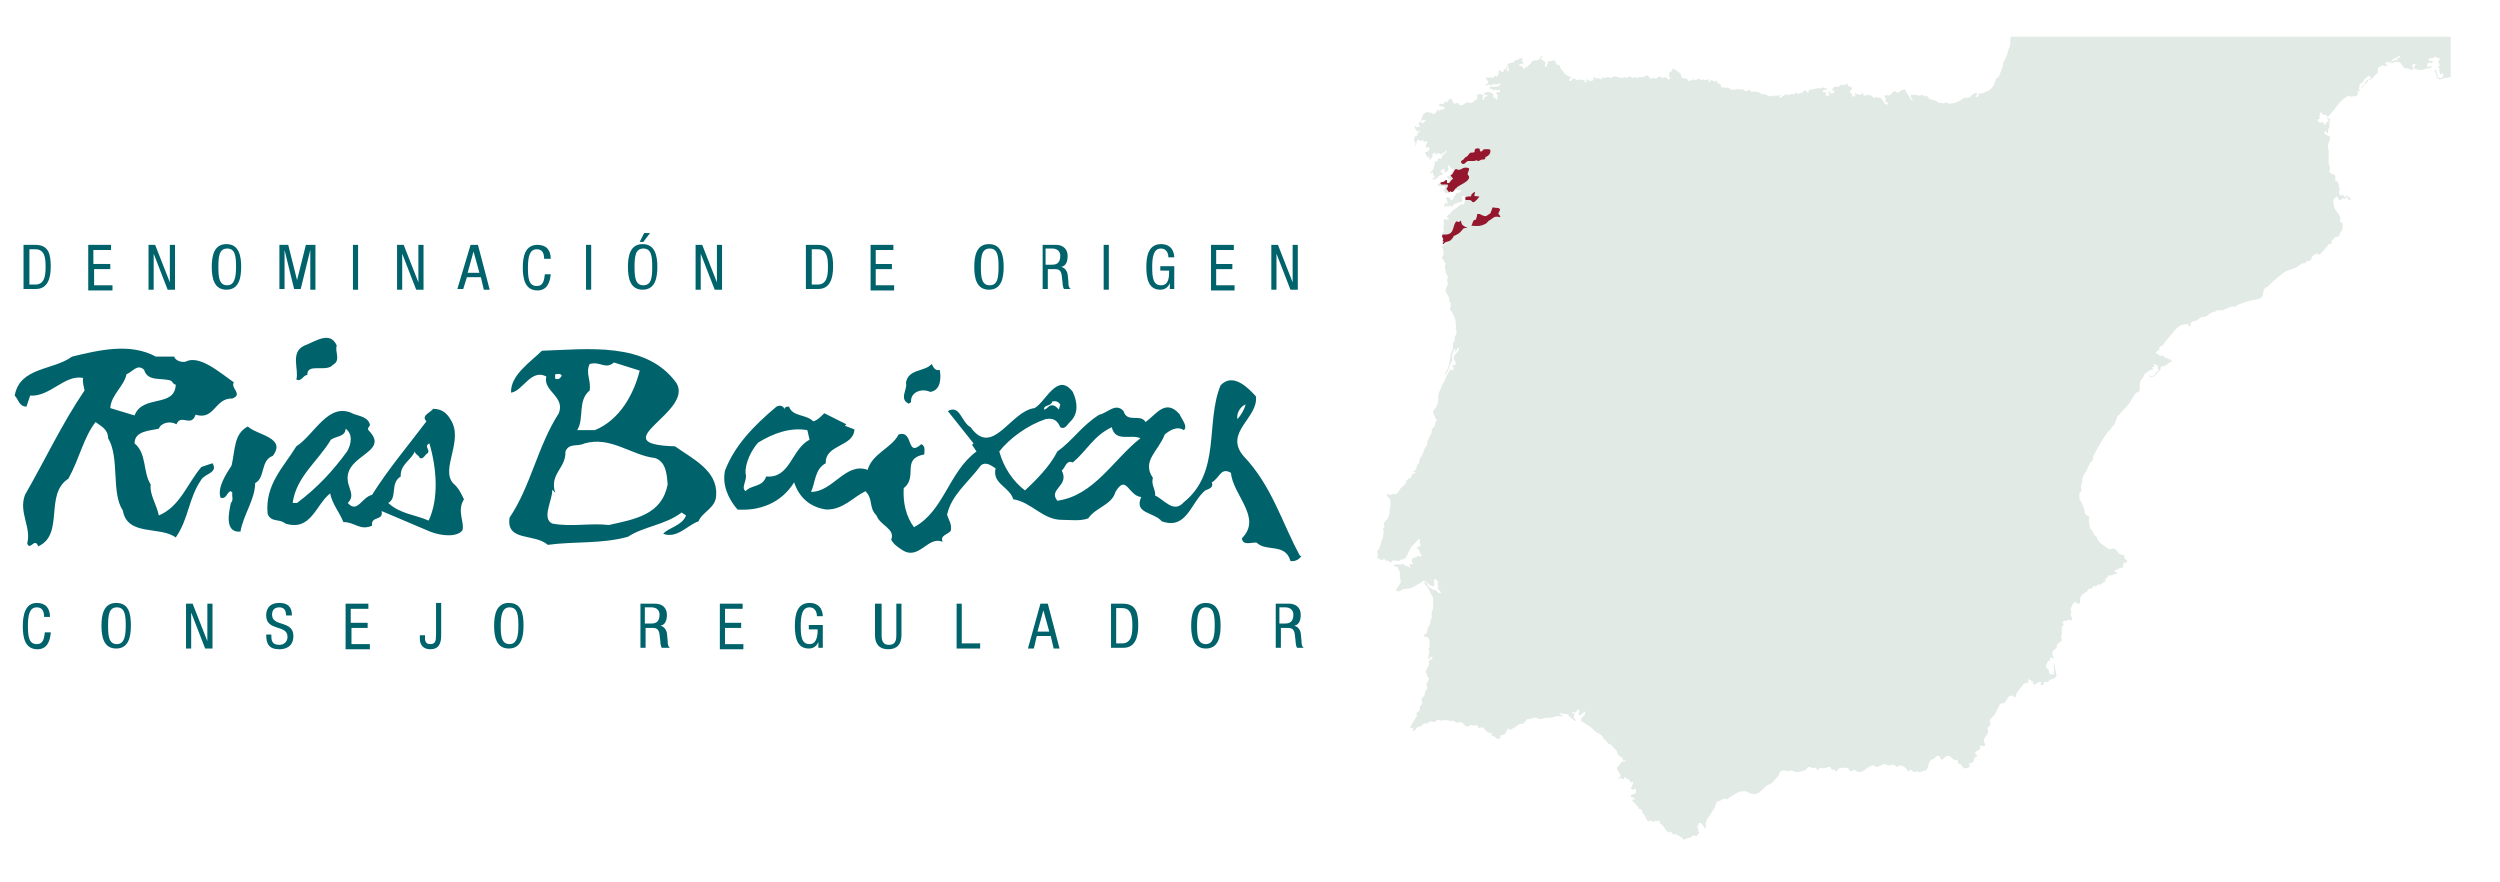 <?xml version="1.0" encoding="utf-8"?>
<!-- Generator: Adobe Illustrator 27.0.0, SVG Export Plug-In . SVG Version: 6.00 Build 0)  -->
<svg version="1.1" id="Capa_1" xmlns="http://www.w3.org/2000/svg" xmlns:xlink="http://www.w3.org/1999/xlink" x="0px" y="0px"
	 viewBox="0 0 340 120" style="enable-background:new 0 0 340 120;" xml:space="preserve">
<style type="text/css">
	.st0{fill:#00636C;}
	.st1{fill:#E2EAE6;}
	.st2{fill:#94172D;}
</style>
<g>
	<path class="st0" d="M45.8,47c-0.3,0.8,0.6,2-0.5,2.6c-0.9,1.1-3.6-0.3-3.5,1.4c-0.6,0-0.8,1-1.5,0.6c0.4-1.3-0.9-3.7,1.1-4.6
		C42.8,46.5,44.9,44.9,45.8,47 M127.8,50.3c0.2,1,0.2,2.8-1.3,3c-1-0.5-2.7-0.1-2.6,1.4l-0.3,0.2c-1.4-0.6-0.1-2.1-0.4-2.8
		c0.3-2,2.6-1.5,3.5-2.6C126.9,49.8,127.1,50.5,127.8,50.3 M18.3,56.5L15,55.5c0.1-1.8,1.9-3,2.2-4.6c0.8-0.3,1.5-1.5,2.4-0.6
		c0.5,1.7,2.5,1,3.7,1.5c0.2,0.2,0.3,0.5,0.6,0.5C23.8,55.5,19.4,53.6,18.3,56.5 M31.8,52c-2-1.4-4.7-3.8-6.6-2.8
		c-0.6,0.1-1.4-0.2-1.5-0.7h-2.5c-3.5-1.9-7.7-0.9-11.4,0c-2.6,1.9-7.1,1.4-7.8,5.3c0.5,0.5,0.6,1.5,1.6,1.5l0.5-1.5
		c2.7,0.2,4.7-2.9,7.2-2.4c-0.1,0.6,0.1,1.2,0.2,1.7c-3,4.4-5.4,9.5-8.1,14.2c-0.9,2.4,0.9,4.4,0.3,6.6C4.1,75,4.7,73,5.2,74.3
		c3.6-1.6,0.8-7.1,4.1-9.2c1.5-2.7,2.1-5.7,3.7-7.7c0.8,0.6,1.7,1,1.7,2.2c1.6,2.6,0.4,7.5,2,9.8c0.6,3.6,5.1,2.1,7.2,3.7
		c1.8-2.6,1.7-5.3,3.5-7.9c0.5-0.8,2.3-0.9,1.5-2.2l-1.5,0.5c-1.9,2.2-2.9,5.4-5.8,6.6c-0.3-1.5-1.3-2.9-1.1-4.2
		c-1.1-1.7-0.5-4.2-2.2-5.6c0-1.7,2-1.7,3.3-2c0.3-0.8,1.5-1.1,2.4-0.6c0.6-1.5,2,0.5,2.6-1.3c2.6,0.8,2.6-2.3,5-2.2
		C33.1,53.6,31.3,52.8,31.8,52 M82.8,71.4c-2.5-0.3-5.1,0.3-7.7-0.2c-1.5-0.7,0.1-3.3,0-4.6l0.4,0.4c-0.8-2.6,1.5-3.3,1.4-5.6
		c0.5-1.2,1.6-0.6,2.6-1.1c3.6-1,6.3,1.6,9.6,2c1.5,0.5,1.6,2.3,1.7,3.6C90,70,86.4,70.6,82.8,71.4 M75.5,51.5v-0.6
		c0.3,0,0.7-0.2,0.9,0.2C76.2,51.4,76,51.7,75.5,51.5 M80.2,53.1c0.2-1.4-0.6-2.4,0-3.6c1.5-0.4,2.1,0.8,3.3-0.2l3.5,1.1
		c-0.8,3.2-2.7,6.7-6.1,8.1h-2.4C79.5,56.9,78.5,54.5,80.2,53.1 M91.8,60.7c-10.1-0.3,2.6-4.6,0.2-8.6c-4.1-5.7-12.1-4.6-18.3-4.4
		c-1.5,1.5-4.3,3.3-4.2,5.7c1.6-0.2,2.7-3.3,4.8-2.2c-0.5,2,2.6,2.7,1.7,5c-2.9,4.5-3.8,9.9-6.7,14.2c-0.5,3.3,3.4,2.1,5.2,3.7
		c3.7-0.5,7.3-0.1,10.9-1.1c2.1-1.4,5.1-1.6,7.3-3.3l0.6,0.4c-0.5,1.4-2.5,1.7-3.1,2.5c1.9,0.7,3.3-1.2,4.8-1.7
		c0.5-1.3,2.4-1.8,2.4-3.6C97.6,64,94.2,62.4,91.8,60.7 M169.4,55c-0.2,0.8-0.6,1.4-1.1,2C168.1,56.4,168.6,55.3,169.4,55
		 M143.8,68.1c-1.3-1.6,1.7-2,0.6-4.1c0.5-0.4,0.6-1.5,1.5-1.1c2-1.7,2.8-3.6,5.3-4.8c0.5,2.1,2.6,0.9,3.9,1.5
		C151.4,62.5,148.8,67.4,143.8,68.1 M104.2,64.8c-0.5,1.5-2,1.1-2.8,2c-0.7-0.5,0.3-1.5,0-2.4c-0.1-1.4,0.8-3.2,1.7-4.2
		c2.1-1.3,4.4-2.1,6.7-1.7l0.3,1.3C107.6,61.1,107.5,65.1,104.2,64.8 M143.1,54.6c0.5-0.1,0.8,0,1.1,0.4l-0.2,0.7
		c-0.5-0.6-1-0.8-1.5-0.3c-0.1,0.1-0.3,0.3-0.5,0.3C141.9,55,143,55.3,143.1,54.6 M176.8,75.6c-2.5-4.6-3.8-9.5-7.7-13.6
		c-2.7-3.2,2.1-5.2,1.7-8.1c-1-1.1-3.1-3.3-4.8-1.5c-2.1,5.1,0.1,11.8-5,15.9c-1.4,1.6-2.7-0.4-3.9-0.9c0.1-0.8-0.6-1.5-0.3-2.4
		c-1.6-2.3,0.8-3.7,1.6-5.9c0.7-0.6,1.7-1.2,2.6-0.6c0.6-0.5-0.3-1.5-0.6-2.2c-1.9-2.1-3.1,0-4.6,1.1c-0.7-1.2-2.5,0.2-3-1.5
		c-1.1-1.2-2.2,0.3-3.3,0.5c-2.4,1.5-3.6,3.5-5.7,5c-1,2-2.9,3.9-4.4,5.3c-1.6-1.2-2.9-3.1-3.5-5.3c1.4-1.8,3.9-3.6,6.3-4.4
		c1.1-0.2,1.6,0.2,2,1.1c0.7,0.4,1-0.5,1.5-0.9c1-1.1,0.8-2.6,0.2-3.9c-2.1-2.8-3.7,1.4-5.2,2.2c-3.3,0.4-5.7,6.8-8.7,2.6
		c-1.3-0.7-1.4-3.1-3.1-2.2l3.5,4.4l-0.2,0.2l0.6,0.9c-3.8,2.8-4.4,8.1-8.5,10.3c-1.1-1.5-1.5-3.3-1.4-5.3c2-1.6-0.4-4,2.8-4.6
		c0-0.5,0.2-1.1-0.4-1.4c-2.1,1.9-1-2-3.1-1.3c-0.9,1.8-3.6,2.6-4.2,4.8c-3-1.1-4.7,3-7.7,3c0.6-1.3,0.5-3.1,2-3.9
		c-0.1-2.6,3.8-2.2,3.9-4.6l-1.3-0.5l0.2-0.2l-3-1.5c-0.5,0.5-1,1-1.5,1.1c-1-1-2.8-0.6-3.3-2c-0.3,0-0.5,0-0.6,0.3
		c-0.3-0.5-0.7-0.5-1.1-0.3c-3.1,2.6-5.7,5.3-7,8.7c-0.4,1.9,0.4,3.8,1.7,5.3c2.9,0.2,5.9-0.8,7.7-3.7c0.7,2.1,2.2,3.4,4.4,3.7
		c2.3,0,3.5-1.6,5.3-2.5c1.1,1.1,0.4,2.2,1.5,3.3c0.5,1.4,2.6,1.8,2,3.3c0.4,0.7,0.9,1,1.5,1.4c2.3,1.5,3.5-2,5.5-1.1
		c-0.4-0.9,0.7-1,1.1-1.5c0.2-0.9-0.3-1.5-0.5-2.2c0.6-2.7,2.8-4.3,4.6-6.7c0.7-0.6,1.5,0.1,2,0.4c-0.5,2.1,1.9,2.5,2.4,4.2
		c2.5,0.4,4,2.8,6.6,2.8c1.2,0,2.5,0.2,3.6-0.2c1-1.5,3.2-1.8,3.7-3.6c1.5-2.5,1.7,0.5,3.5,0.7c-1,2.3,1.7,2,2.8,3.3
		c3.4,1.2,3.9-2.5,5.9-4.2c0.5-0.2,1.2-0.4,0.9-1.1c1.1-0.6,1.2-2.1,2.6-1.3c0.3,3.1,4.3,6.1,1.5,8.9c0.1,1.1,1.4,0.5,2,0.6
		c1.3,1.3,3.9,0,4.6,2.5c0.6,0.1,1.2-0.2,1.5-0.7L176.8,75.6z M37.1,62c-1.7,0.6-1,3-2.4,3.7c0,2.2-1.6,4.3-2,6.6
		c-2.3,0.2-1.5-2.9-1.3-3.9c0.4-0.4,0.1-0.9,0.2-1.4l-0.2-0.2c-0.6,0.1-0.5,1.1-1.4,0.9c-0.5-1.4,0.8-3.3,1.5-4.4
		c0.5-2.2,0.3-4.3,2.2-5.3C35,59.2,39,59.5,37.1,62 M58.3,70.8c-1.8-0.8-3.9-0.9-5.5-2.4c1.3-0.7,0.2-2.7,1.7-3.6
		c-0.1-1.7,1.5-2.2,2-3.6c-0.3,0.5,0.4,0.6,0.6,1.1c0.5,0.2,0.7-0.5,1.1-0.7c0.3-0.5-0.6-0.9,0.2-1.3C59.4,63.7,59.7,67.8,58.3,70.8
		 M40.4,68.4h-0.6c0.5-3.6,3.4-5.6,5.2-8.6c0.7-0.5,2-0.4,2-1.5c1,0.7,0.8,2.1,0.2,3.1C45.3,64,43.2,66.3,40.4,68.4 M63.1,67.9
		c-0.5-1-0.7-1.5-1.5-2.2c-1.7-2,1.5-5.8-0.3-8.6c-0.5-0.9-1.2-1.5-2.4-1.5c-0.3,0.5-1.7,0.9-0.9,1.7c-2.5,3.3-5.2,6.5-7.4,10
		c-1.4,0.3-2,2.6-3.3,1.1c0.7-0.7,0.5-1.3,0.2-2.2c-1.6-4.4,5.9-4.4,2.6-7.7c-0.2-0.4,0.3-0.5,0.2-0.8c-0.3-1-1.4-1.1-2.2-1.4
		c-3.4-1.8-5.3,2.8-7.8,4.4c-1.7,2.8-4.3,5.2-3.9,9.2c0.5,1.2,1.6,0.6,2.4,1.3c3.5,1.1,4.1-2.5,6.1-4.1c0.3,1.5,1.3,2.6,1.8,3.9
		c1.6,0,2.2,1.2,3.9,0.5c-0.2-1.4,1.6-0.6,1.3-2l6.6,2.8c1.5,0.6,3.7,0.8,4.4-0.2C63.2,71,62.1,69.5,63.1,67.9"/>
	<g>
		<path class="st0" d="M3.2,33.3h1.6c1.9,0,2.1,1.4,2.1,3c0,1.5-0.4,3-2,3H3.2V33.3z M4,38.7h0.8c1.3,0,1.4-1.3,1.4-2.4
			c0-1.2-0.1-2.4-1.4-2.4H4V38.7z"/>
		<path class="st0" d="M12,33.3h3.1v0.7h-2.4v1.9H15v0.7h-2.2v2.2h2.5v0.7H12V33.3z"/>
		<path class="st0" d="M20.1,33.3h1l2,5.1h0v-5.1h0.7v6.1h-1l-1.9-4.9h0v4.9h-0.7V33.3z"/>
		<path class="st0" d="M32.8,36.3c0,1.5-0.3,3.1-2,3.1c-1.7,0-2-1.6-2-3.1c0-1.5,0.3-3.1,2-3.1C32.5,33.2,32.8,34.8,32.8,36.3z
			 M29.7,36.3c0,1.4,0.1,2.5,1.2,2.5c1,0,1.2-1.1,1.2-2.5c0-1.4-0.1-2.5-1.2-2.5C29.8,33.8,29.7,34.9,29.7,36.3z"/>
		<path class="st0" d="M37.9,33.3h1.3l1.2,4.8h0l1.2-4.8h1.3v6.1h-0.7V34h0l-1.3,5.3H40L38.7,34h0v5.3h-0.7V33.3z"/>
		<path class="st0" d="M48,33.3h0.7v6.1H48V33.3z"/>
		<path class="st0" d="M53.9,33.3h1l2,5.1h0v-5.1h0.7v6.1h-1l-1.9-4.9h0v4.9h-0.7V33.3z"/>
		<path class="st0" d="M64,33.3h1l1.6,6.1h-0.8l-0.4-1.7h-1.9L63,39.3h-0.8L64,33.3z M63.6,37.1h1.6l-0.8-2.9h0L63.6,37.1z"/>
		<path class="st0" d="M74.9,37.3c-0.1,1.1-0.5,2.2-1.8,2.2c-1.7,0-2-1.6-2-3.1c0-1.5,0.3-3.1,2-3.1c1.2,0,1.8,0.7,1.8,1.9H74
			c0-0.7-0.2-1.3-1-1.3c-1,0-1.2,1.1-1.2,2.5c0,1.4,0.1,2.5,1.2,2.5c0.9,0,1-0.8,1.1-1.6H74.9z"/>
		<path class="st0" d="M79.7,33.3h0.7v6.1h-0.7V33.3z"/>
		<path class="st0" d="M89.4,36.3c0,1.5-0.3,3.1-2,3.1c-1.7,0-2-1.6-2-3.1c0-1.5,0.3-3.1,2-3.1C89.1,33.2,89.4,34.8,89.4,36.3z
			 M86.3,36.3c0,1.4,0.1,2.5,1.2,2.5s1.2-1.1,1.2-2.5c0-1.4-0.1-2.5-1.2-2.5S86.3,34.9,86.3,36.3z M87.6,31.7h0.8l-0.9,1.2h-0.5
			L87.6,31.7z"/>
		<path class="st0" d="M94.5,33.3h1l2,5.1h0v-5.1h0.7v6.1h-1l-1.9-4.9h0v4.9h-0.7V33.3z"/>
		<path class="st0" d="M109.6,33.3h1.6c1.9,0,2.1,1.4,2.1,3c0,1.5-0.4,3-2,3h-1.7V33.3z M110.4,38.7h0.8c1.3,0,1.4-1.3,1.4-2.4
			c0-1.2-0.1-2.4-1.4-2.4h-0.8V38.7z"/>
		<path class="st0" d="M118.4,33.3h3.1v0.7h-2.4v1.9h2.2v0.7h-2.2v2.2h2.5v0.7h-3.2V33.3z"/>
		<path class="st0" d="M136.5,36.3c0,1.5-0.3,3.1-2,3.1c-1.7,0-2-1.6-2-3.1c0-1.5,0.3-3.1,2-3.1C136.2,33.2,136.5,34.8,136.5,36.3z
			 M133.4,36.3c0,1.4,0.1,2.5,1.2,2.5s1.2-1.1,1.2-2.5c0-1.4-0.1-2.5-1.2-2.5S133.4,34.9,133.4,36.3z"/>
		<path class="st0" d="M141.6,33.3h2c1,0,1.6,0.6,1.6,1.5c0,0.7-0.2,1.4-0.9,1.5v0c0.5,0.1,0.8,0.5,0.9,1l0.1,1c0,0.7,0.1,0.8,0.3,1
			h-0.9c-0.1-0.1-0.2-0.6-0.2-0.9l-0.1-0.9c-0.1-0.8-0.5-0.9-0.9-0.9h-1v2.7h-0.7V33.3z M142.3,36h0.7c0.4,0,1.2,0,1.2-1.2
			c0-0.6-0.4-1-1.1-1h-0.9V36z"/>
		<path class="st0" d="M150.1,33.3h0.7v6.1h-0.7V33.3z"/>
		<path class="st0" d="M158.9,35c0-0.6-0.3-1.2-1-1.2c-1,0-1.2,1.1-1.2,2.5c0,1.4,0.1,2.5,1.2,2.5s1.1-1.2,1.1-2h-1.2v-0.6h1.9v3.1
			h-0.6v-0.8h0c-0.2,0.5-0.6,0.9-1.3,0.9c-1.6,0-1.9-1.5-1.9-3.1c0-1.5,0.3-3.1,2-3.1c1.7,0,1.8,1.5,1.8,1.8H158.9z"/>
		<path class="st0" d="M164.7,33.3h3.1v0.7h-2.4v1.9h2.2v0.7h-2.2v2.2h2.5v0.7h-3.2V33.3z"/>
		<path class="st0" d="M172.8,33.3h1l2,5.1h0v-5.1h0.7v6.1h-1l-1.9-4.9h0v4.9h-0.7V33.3z"/>
	</g>
	<g>
		<path class="st0" d="M6.9,86.1c-0.1,1.1-0.5,2.2-1.8,2.2c-1.7,0-2-1.6-2-3.1S3.4,82,5,82c1.2,0,1.8,0.7,1.8,1.9H6
			c0-0.7-0.2-1.3-1-1.3c-1,0-1.2,1.1-1.2,2.5c0,1.4,0.1,2.5,1.2,2.5c0.9,0,1-0.8,1.1-1.6H6.9z"/>
		<path class="st0" d="M17.8,85.1c0,1.5-0.3,3.1-2,3.1c-1.7,0-2-1.6-2-3.1s0.3-3.1,2-3.1C17.6,82,17.8,83.6,17.8,85.1z M14.7,85.1
			c0,1.4,0.1,2.5,1.2,2.5c1,0,1.2-1.1,1.2-2.5c0-1.4-0.1-2.5-1.2-2.5C14.8,82.6,14.7,83.7,14.7,85.1z"/>
		<path class="st0" d="M25.2,82.1h1l2,5.1h0v-5.1h0.7v6.1h-1l-1.9-4.9h0v4.9h-0.7V82.1z"/>
		<path class="st0" d="M38.9,83.7c0-0.6-0.2-1.1-0.9-1.1c-0.6,0-1,0.3-1,1c0,1.7,2.9,0.7,2.9,2.9c0,1.4-1,1.8-1.9,1.8
			c-1.4,0-1.8-0.7-1.8-2h0.7c0,0.7,0,1.4,1.1,1.4c0.6,0,1.1-0.4,1.1-1.1c0-1.7-2.9-0.7-2.9-2.9c0-0.6,0.2-1.7,1.8-1.7
			c1.2,0,1.7,0.6,1.7,1.7H38.9z"/>
		<path class="st0" d="M47,82.1h3.1v0.7h-2.4v1.9H50v0.7h-2.2v2.2h2.5v0.7H47V82.1z"/>
		<path class="st0" d="M60,86.4c0,1.1-0.3,1.9-1.5,1.9c-1,0-1.4-0.7-1.4-1.4v-0.5h0.7v0.4c0,0.5,0.2,0.8,0.7,0.8
			c0.7,0,0.8-0.4,0.8-1.3v-4.3H60V86.4z"/>
		<path class="st0" d="M71.2,85.1c0,1.5-0.3,3.1-2,3.1c-1.7,0-2-1.6-2-3.1s0.3-3.1,2-3.1C71,82,71.2,83.6,71.2,85.1z M68.1,85.1
			c0,1.4,0.1,2.5,1.2,2.5c1,0,1.2-1.1,1.2-2.5c0-1.4-0.1-2.5-1.2-2.5C68.3,82.6,68.1,83.7,68.1,85.1z"/>
		<path class="st0" d="M87.1,82.1h2c1,0,1.6,0.6,1.6,1.5c0,0.7-0.2,1.4-0.9,1.5v0c0.5,0.1,0.8,0.5,0.9,1l0.1,1c0,0.7,0.1,0.8,0.3,1
			H90c-0.1-0.1-0.2-0.6-0.2-0.9l-0.1-0.9c-0.1-0.8-0.5-0.9-0.9-0.9h-1v2.7h-0.7V82.1z M87.8,84.8h0.7c0.4,0,1.2,0,1.2-1.2
			c0-0.6-0.4-1-1.1-1h-0.9V84.8z"/>
		<path class="st0" d="M97.9,82.1h3.1v0.7h-2.4v1.9h2.2v0.7h-2.2v2.2h2.5v0.7h-3.2V82.1z"/>
		<path class="st0" d="M111.1,83.8c0-0.6-0.3-1.2-1-1.2c-1,0-1.2,1.1-1.2,2.5c0,1.4,0.1,2.5,1.2,2.5c1,0,1.1-1.2,1.1-2H110V85h1.9
			v3.1h-0.6v-0.8h0c-0.2,0.5-0.6,0.9-1.3,0.9c-1.6,0-1.9-1.5-1.9-3.1c0-1.5,0.3-3.1,2-3.1c1.7,0,1.8,1.5,1.8,1.8H111.1z"/>
		<path class="st0" d="M119.2,82.1h0.7v4.3c0,0.9,0.3,1.3,1,1.3c0.8,0,1-0.5,1-1.3v-4.3h0.7v4.3c0,1.2-0.6,1.9-1.8,1.9
			c-1.2,0-1.8-0.7-1.8-1.9V82.1z"/>
		<path class="st0" d="M130.1,82.1h0.7v5.4h2.5v0.7h-3.2V82.1z"/>
		<path class="st0" d="M141.5,82.1h1l1.6,6.1h-0.8l-0.4-1.7H141l-0.4,1.7h-0.8L141.5,82.1z M141.1,85.9h1.6l-0.8-2.9h0L141.1,85.9z"
			/>
		<path class="st0" d="M151.1,82.1h1.6c1.9,0,2.1,1.4,2.1,3c0,1.5-0.4,3-2,3h-1.7V82.1z M151.8,87.5h0.8c1.3,0,1.4-1.3,1.4-2.4
			c0-1.2-0.1-2.4-1.4-2.4h-0.8V87.5z"/>
		<path class="st0" d="M166,85.1c0,1.5-0.3,3.1-2,3.1c-1.7,0-2-1.6-2-3.1s0.3-3.1,2-3.1C165.7,82,166,83.6,166,85.1z M162.8,85.1
			c0,1.4,0.1,2.5,1.2,2.5c1,0,1.2-1.1,1.2-2.5c0-1.4-0.1-2.5-1.2-2.5C163,82.6,162.8,83.7,162.8,85.1z"/>
		<path class="st0" d="M173.3,82.1h2c1,0,1.6,0.6,1.6,1.5c0,0.7-0.2,1.4-0.9,1.5v0c0.5,0.1,0.8,0.5,0.9,1l0.1,1c0,0.7,0.1,0.8,0.3,1
			h-0.9c-0.1-0.1-0.2-0.6-0.2-0.9l-0.1-0.9c-0.1-0.8-0.5-0.9-0.9-0.9h-1v2.7h-0.7V82.1z M174,84.8h0.7c0.4,0,1.2,0,1.2-1.2
			c0-0.6-0.4-1-1.1-1H174V84.8z"/>
	</g>
</g>
<g>
	<path class="st1" d="M319,26.6c0,0.1,0.1,0.1,0.1,0.2c0,0.2-0.2,0.2-0.3,0.3c-0.1-0.1-0.1-0.1-0.2-0.2c-0.1,0.1-0.1,0.3-0.3,0.3
		c-0.3,0-0.3-0.3-0.5-0.5c-0.3,0.2-0.5,0.5-0.5,0.8c0,0.1,0.1,0.2,0.1,0.3c0,0.9,0.9,1.2,0.9,2c0,0.1-0.1,0.1-0.1,0.2
		c0,0.2,0.2,0.2,0.3,0.3c0.2,0.2,0.1,0.4,0.1,0.7c0,0.4-0.4,0.5-0.4,0.9c-0.1,0.1-0.1,0.3-0.3,0.3c-0.1,0-0.3,0-0.4,0.1
		c-0.1,0.2-0.2,0.3-0.4,0.4c0,0.2,0,0,0,0.2c0,0.1,0,0.3-0.1,0.3c-0.1,0-0.1,0-0.2,0c-0.2,0-0.2,0.2-0.3,0.3
		c-0.3,0.3-0.4,0.5-0.7,0.8c-0.1,0.1-0.2,0.3-0.4,0.3c-0.1,0-0.1-0.1-0.2-0.1c-0.5,0-0.8,0.4-0.9,0.8c-0.1,0.2-0.3,0.2-0.5,0.2
		c-0.2,0-0.2,0.3-0.4,0.3c-0.2,0-0.4,0-0.6,0.2c-0.4,0.4-0.8,0.5-1.4,0.7c-0.2,0.1-0.4,0.1-0.5,0.2c-0.4,0.2-0.7,0.5-1.1,0.8
		c-0.5,0.4-0.8,0.7-1.3,1.2c-0.2,0.2-0.5,0.2-0.6,0.5c-0.2,0.4,0,0.8-0.4,1.1c-0.5,0.3-0.9,0.2-1.4,0.4c-0.7,0.1-1,0.3-1.6,0.5
		c-0.3,0.1-0.3,0.3-0.6,0.3c-0.1,0-0.2,0-0.3,0c-0.6,0-0.9,0.5-1.6,0.5h-0.5c-0.1,0-0.2,0.2-0.3,0.2c-0.1,0.1-0.3,0-0.4,0.1
		c-0.5,0.2-0.6,0.6-1.2,0.6c-0.4,0-0.5,0.3-0.9,0.5c-0.2,0.1-0.4,0-0.6,0.2c-0.2,0.1-0.2,0.3-0.2,0.6l-0.1,0
		c-0.2-0.1-0.2-0.3-0.3-0.4l-0.2,0.1l-0.1,0c-0.2,0.1-0.4,0-0.7,0.2c-0.6,0.3-0.8,0.8-1.3,1.3c-0.4,0.5-0.7,0.8-1,1.3
		c-0.1,0.2-0.4,0.1-0.5,0.3c-0.1,0.1,0,0.2,0,0.3c-0.2,0.2-0.5,0.3-0.5,0.5c0,0.1,0.2,0.1,0.3,0.2c0.2,0.1,0.2,0.2,0.4,0.2
		c0.1,0,0.1,0,0.2-0.1c0-0.1-0.1-0.2-0.2-0.3c0.2,0.2,0.2,0.4,0.5,0.6c0.4,0.2,0.7,0.2,1,0.5l0,0.1c-0.2,0-0.3,0.1-0.5,0.2
		c-0.2,0.2-0.3,0.3-0.6,0.4c-0.2,0-0.3,0-0.4,0.1c-0.1,0.1,0,0.3-0.1,0.4c-0.2,0.2-0.3,0.3-0.5,0.5c-0.2,0.3-0.3,0.5-0.7,0.5
		c-0.1,0-0.3-0.1-0.3-0.2c0,0,0,0,0-0.1c0.1,0.1,0.2,0.2,0.4,0.2c0.3,0,0.4-0.3,0.5-0.5c0.1-0.2,0.4-0.2,0.4-0.5
		c-0.1,0-0.2,0-0.2-0.2c0-0.1,0.1-0.1,0.1-0.2c0-0.1-0.1-0.1-0.2-0.1c-0.1-0.1-0.2-0.2-0.3-0.2c-0.1,0-0.1,0.1-0.1,0.1
		c0,0.1,0.1,0.1,0.1,0.2c0,0.1,0,0.1,0,0.1l-0.1,0l-0.1,0c0,0-0.1,0.1-0.1,0.1c0,0.1,0.1,0.1,0.1,0.2c0,0,0,0.1,0,0.1
		c-0.1,0-0.1,0-0.1,0c-0.1,0-0.1,0-0.2,0c-0.1,0-0.2,0.1-0.3,0.2c-0.2,0.2-0.5,0.2-0.6,0.5c-0.1,0.5-0.6,0.7-0.6,1.2V53
		c0,0.3-0.3,0.3-0.6,0.5c-0.2,0.2-0.1,0.4-0.3,0.5c-0.2,0.2-0.2,0.4-0.4,0.7c-0.1,0.2-0.2,0.2-0.3,0.4c-0.4,0.5-0.7,0.7-1.1,1.2
		c-0.1,0.2-0.4,0.2-0.4,0.5c-0.2,0.5-0.2,0.9-0.7,1.3c-0.1,0.3-0.3,0.4-0.5,0.6c-0.2,0.3-0.3,0.5-0.5,0.7c-0.6,1-0.9,1.5-1.5,2.6
		c-0.1,0.2,0,0.4-0.1,0.6c-0.1,0.2-0.3,0.2-0.4,0.4c0,0.3-0.2,0.3-0.3,0.7c-0.2,0.6-0.7,0.9-0.7,1.6c0,0.4-0.2,0.5-0.2,0.9
		c0,0.2,0.1,0.2,0.1,0.4c0,0.3-0.3,0.3-0.3,0.6v0.5c0,0.4,0.3,0.5,0.4,0.9c0.1,0.3,0.2,0.5,0.3,0.8c0,0.2,0,0.3,0.1,0.5
		c0.1,0.2,0.4,0.2,0.5,0.4c0.1,0.1,0,0.1,0,0.3V71c0,0.1,0.1,0.2,0.1,0.4c0,0.1,0,0.2,0,0.3c0,0.2,0.2,0.3,0.3,0.4
		c0.2,0.3,0.2,0.6,0.5,0.8c0.3,0.2,0.2,0.5,0.5,0.8c0.4,0.4,0.7,0.5,1.2,0.9c0.1,0.1,0.1,0.1,0.2,0.1c0.2,0,0.3-0.1,0.5-0.1
		c0.5,0,0.5,0.6,1,0.8c0.2,0.1,0.5,0,0.5,0.2v0.2c0,0.3,0.4,0.3,0.4,0.5c0,0.1,0,0.2-0.1,0.2c-0.1,0-0.1,0-0.2,0
		c-0.4,0-0.1,0.8-0.5,0.8c-0.1,0-0.1-0.1-0.1-0.1c-0.1,0-0.2,0.1-0.3,0.2c-0.2,0.1-0.5,0-0.5,0.3v0.1c0.1,0,0.3,0,0.3,0.2
		c0,0.1-0.2,0-0.2,0.1c-0.2,0-0.1,0-0.3,0c-0.1,0-0.1,0.1-0.1,0.1c0,0-0.1,0.1-0.1,0.1c-0.1,0-0.1-0.1-0.2-0.1
		c-0.1,0-0.2,0.1-0.3,0.2c-0.2,0.2-0.4,0.3-0.4,0.5c0,0.1,0.1,0.1,0.1,0.1c-0.2,0.2-0.4,0.2-0.6,0.4c0,0-0.1,0.1-0.1,0.1
		c-0.1,0-0.2,0-0.3,0c-0.2,0-0.2,0.2-0.3,0.2c-0.1,0.1-0.2,0-0.3,0c-0.2,0-0.2,0.2-0.3,0.3c-0.1,0.1-0.3,0-0.4,0.1
		c-0.2,0.1-0.2,0.3-0.3,0.4c-0.5,0.2-0.9,0.5-0.9,1V82c-0.1,0.1-0.2,0.1-0.3,0.1c-0.1,0-0.2-0.2-0.3-0.2c-0.3,0-0.4,0.2-0.5,0.5
		c-0.1,0.2-0.2,0.3-0.2,0.5c0,0.1,0.1,0.2,0.1,0.3c0,0.2-0.1,0.2-0.1,0.4c0,0.2,0.2,0.3,0.2,0.5c0,0.2-0.1,0.3-0.2,0.3
		c-0.1,0-0.1-0.1-0.2-0.1c-0.2,0-0.2,0.1-0.3,0.1c-0.2,0.1-0.6,0-0.6,0.3c0,0,0,0.1,0,0.1c0.1,0,0.1,0,0.1,0c0,0,0,0,0.1,0
		c-0.1,0.2-0.1,0.3-0.3,0.5c0,0.3,0,0.4,0,0.7v0.3l-0.1,0.3c0,0.2,0.1,0.2,0.1,0.4c0,0.3-0.3,0.3-0.5,0.5c-0.2,0.2-0.2,0.4-0.2,0.7
		c-0.3,0.1-0.6,0.3-0.6,0.7c0,0.1,0.2,0.5,0.2,0.6c0,0,0,0.1,0,0.1c0,0.1-0.4-0.3-0.4-0.2c0,0.1-0.1,0.1-0.1,0.2h0
		c0,0.1,0,0.3-0.2,0.3c-0.2,0.1-0.2,0.4-0.3,0.5c-0.1,0.2,0,0.5,0.2,0.6c0.2,0.1,0.2,0.4,0.2,0.6c0,0.2,0.6,0,0.6,0.2
		c0.1,0,0-1.2,0-1.6c0-0.2,0.1,0.1,0.1,0.2c0,0.1,0.3,1.4,0.3,1.5c-0.2,0.3-0.5,0.5-0.8,0.5c-0.2,0-0.3,0.4-0.5,0.4
		c-0.1,0-0.1-0.1-0.2-0.1c-0.3,0-0.2,0.5-0.5,0.5c-0.1,0-0.1-0.1-0.2-0.1l0.1-0.3l-0.1-0.1c-0.4,0-0.5,0.4-0.9,0.4
		c-0.1,0-0.1-0.1-0.1-0.1c0-0.1,0-0.2,0-0.3c-0.3,0-0.3-0.3-0.6-0.3c-0.1,0-0.1,0.1-0.1,0.1c0,0.1,0.1,0.2,0.1,0.3
		c-0.3,0.1-0.5,0.1-0.7,0.2c-0.3,0.6-0.7,0.8-1,1.4c0,0.2,0,0.4-0.2,0.4c-0.2,0-0.2-0.2-0.4-0.2c-0.6,0-0.6,0.6-1,1
		c-0.2,0.1-0.4,0-0.5,0.1c-0.2,0.1-0.2,0.3-0.3,0.5c-0.3,0.4-0.3,0.7-0.6,1.1c-0.2,0.3-0.6,0.4-0.6,0.8c0,0.2,0.1,0.2,0.1,0.4
		c0,0.3-0.4,0.3-0.4,0.6c0,0.1,0.1,0.2,0.1,0.3c0,0.6-0.6,0.8-0.6,1.4c0,0.2,0.2,0.3,0.2,0.5c0,0.1-0.1,0.2-0.2,0.2
		c-0.1,0-0.2-0.1-0.3-0.1c-0.1,0-0.1,0-0.2,0l0,0.3c0,0.4-0.7,0.4-0.7,0.7c0,0.2,0.3,0.2,0.3,0.4c0,0.1-0.2,0.1-0.3,0.2
		c-0.2,0.2-0.1,0.5-0.3,0.7c-0.2,0.1-0.5,0-0.5,0.2c0,0.1,0.1,0.1,0.1,0.2c0,0.3-0.4,0.4-0.7,0.4c-0.3,0-0.3-0.3-0.5-0.5
		c-0.1-0.1-0.4-0.1-0.4-0.2c-0.1-0.1,0.1-0.3-0.1-0.4c-0.1-0.1-0.3,0-0.5-0.1c-0.3-0.2-0.4-0.5-0.8-0.5c-0.4,0-0.5,0.5-0.8,0.5
		c-0.3,0-0.2-0.5-0.5-0.5c-0.3,0-0.4,0.2-0.6,0.4c-0.2,0.1-0.4,0.1-0.5,0.3c-0.3,0.4-0.2,0.9-0.6,1.3l-0.1,0c-0.3,0-0.4,0.2-0.7,0.2
		c-0.2,0-0.3-0.1-0.4-0.1c-0.1,0-0.2,0.1-0.4,0.1c-0.2,0-0.2-0.3-0.4-0.3c-0.2,0-0.2,0.2-0.4,0.2c-0.1,0-0.1-0.2-0.2-0.3
		c-0.3-0.3-0.5-0.5-0.9-0.5c-0.2,0-0.2,0.2-0.4,0.2c-0.2,0-0.3-0.3-0.5-0.3c-0.3,0-0.4,0.1-0.7,0.1c-0.2,0-0.3-0.2-0.4-0.2
		c-0.5,0-0.7,0.4-1.2,0.4c-0.2,0-0.2-0.2-0.4-0.2c-0.8,0-1.1,0.9-2,0.9c-0.3,0-0.4-0.3-0.7-0.3c-0.1,0-0.2,0.2-0.3,0.2
		c-0.3,0-0.3-0.3-0.5-0.5l-0.2,0.1c-0.1,0-0.2-0.1-0.3-0.1c-0.3,0-0.5,0-0.8,0.2c-0.1,0.1-0.1,0.3-0.3,0.3c-0.1,0-0.2-0.1-0.2-0.3
		c-0.1,0-0.1,0.1-0.2,0.1c-0.1,0-0.3-0.1-0.3-0.2c0-0.1,0-0.2-0.1-0.2c-0.4,0-0.6,0.2-1,0.2c-0.1,0-0.2-0.1-0.3-0.1
		c-0.2,0-0.2,0.3-0.4,0.3c-0.2,0-0.2-0.3-0.3-0.3c-0.2,0-0.3,0.1-0.4,0.1c-0.1,0-0.1-0.1-0.1-0.1c-0.1,0-0.2-0.1-0.3-0.1
		c-0.3,0-0.3,0.2-0.5,0.4c-0.5,0.2-0.8,0.3-1.4,0.3c-0.2,0-0.3-0.2-0.6-0.2c-0.2,0-0.3,0.1-0.4,0.1c-0.1,0-0.2-0.1-0.3-0.1
		c-0.3,0-0.6-0.1-0.8,0.2c-0.2,0.2-0.1,0.5-0.3,0.6c-0.4,0.3-0.5,0.7-1,1c-0.3,0.2-0.5,0.1-0.7,0.4c-0.5,0.5-0.9,1-1.6,1
		c-0.5,0-0.8-0.4-1.3-0.4c-0.8,0-1.2,0.4-1.9,0.8c-0.2,0.1-0.3,0.3-0.5,0.3c-0.1,0-0.2-0.1-0.3-0.1c-0.3,0-0.4,0.3-0.6,0.3
		c-0.7,0.1-0.5,0.9-1,1.4c-0.2,0.2-0.2,0.4-0.3,0.5c-0.3,0.4-0.5,0.6-0.6,1.1c-0.1,0.3,0.1,0.6-0.1,0.9c0-0.2-0.1-0.3-0.3-0.5
		c-0.1-0.1-0.2-0.4-0.4-0.4c-0.1,0-0.2,0.2-0.2,0.3c-0.1,0.1-0.2,0.2-0.2,0.3c0,0.1,0.2,0.2,0.2,0.3c0,0-0.1,0.1-0.1,0.1
		c0,0.2,0.2,0.2,0.2,0.3c0,0.2-0.3,0.3-0.3,0.5c-0.1,0-0.1,0-0.2,0c-0.1,0-0.1-0.1-0.2-0.1c-0.2,0-0.3,0.2-0.5,0.3
		c-0.3,0.1-0.6,0.1-0.9,0.3l-0.1,0c0-0.2-0.2-0.3-0.4-0.4c-0.1-0.1-0.2-0.2-0.4-0.2c-0.1,0-0.1-0.2-0.2-0.2c-0.1,0-0.1,0.1-0.2,0.1
		c-0.3,0-0.3-0.4-0.6-0.4c-0.1,0-0.1,0.1-0.2,0.1c-0.5-0.3-0.5-0.8-1-1.1c-0.2-0.1-0.1-0.5-0.3-0.5c-0.1,0-0.1,0.1-0.2,0.1
		c-0.1,0-0.1-0.1-0.2-0.1c-0.2,0-0.2,0.2-0.4,0.2c-0.1,0-0.1-0.2-0.3-0.2c-0.1,0-0.1,0.1-0.2,0.1c-0.5,0-0.4-0.7-0.8-1
		c-0.2-0.1-0.1-0.4-0.2-0.5c-0.1-0.2-0.4-0.1-0.5-0.3l0-0.1c0-0.1-0.1-0.1-0.2-0.2c-0.1-0.1-0.2-0.3-0.3-0.4
		c-0.1-0.1-0.3-0.1-0.3-0.3c0-0.1,0-0.2,0.1-0.2c0,0,0.1,0.1,0.1,0.1c0.1,0,0.1-0.1,0.1-0.1c0-0.2-0.3-0.3-0.5-0.3v-0.2
		c0-0.2,0.3-0.2,0.4-0.2c0.2,0,0.3-0.3,0.3-0.5c0-0.1,0-0.1,0-0.2c0,0,0,0-0.1,0c-0.2,0-0.3,0.1-0.4,0.1c-0.1,0-0.2-0.1-0.2-0.2
		c0-0.1,0.1-0.2,0.2-0.2c0-0.1-0.1-0.2-0.1-0.2c0.2-0.1,0.2-0.2,0.2-0.4c0,0,0-0.1,0-0.1c-0.1,0-0.1,0.1-0.2,0.1
		c-0.2,0-0.2-0.2-0.3-0.3c-0.1-0.2-0.3-0.1-0.4-0.2c-0.1-0.1-0.1-0.2-0.2-0.2c-0.2,0-0.1,0.3-0.3,0.3c-0.1,0-0.1-0.2-0.3-0.2
		c-0.1,0-0.1,0.1-0.2,0.1c0,0-0.1,0-0.1,0l0-0.1c0-0.1,0.3-0.1,0.3-0.2c0-0.5-0.5-0.7-0.5-1.2c0-0.1,0.1-0.1,0.2-0.2
		c0.2-0.2,0.2-0.4,0.5-0.6c0.2-0.1,0.3,0,0.5-0.1l0-0.1h-0.4l0-0.2c-0.1-0.2-0.3-0.3-0.5-0.4c-0.3-0.2-0.2-0.5-0.4-0.8
		c-0.3-0.3-0.5-0.4-0.7-0.7c-0.1-0.1-0.3-0.1-0.4-0.2c-0.2-0.1-0.1-0.3-0.3-0.4c-0.2-0.1-0.3-0.2-0.4-0.4c-0.2-0.4-0.5-0.5-0.9-0.7
		c-0.4-0.3-0.5-0.6-0.9-0.8c-0.4-0.2-0.6-0.4-0.9-0.6c-0.1-0.1-0.3-0.1-0.3-0.3c0-0.4,0.6-0.5,0.6-1c0-0.1,0-0.1,0-0.2
		c-0.2,0.2-0.3,0.3-0.5,0.4c-0.1,0-0.1,0.2-0.2,0.2c-0.1,0-0.2-0.1-0.2-0.2c0-0.2,0.1-0.2,0.1-0.4v-0.2l-0.1,0
		c-0.1,0.1-0.2,0.1-0.3,0.1c0,0,0,0,0,0.1c0,0.1-0.1,0.2-0.2,0.2c-0.2,0-0.3,0-0.4-0.1l0,0.1c0.1,0.2,0.3,0.1,0.3,0.3l-0.1,0.3
		c0,0.2,0.3,0.3,0.3,0.5c0,0,0,0.1,0,0.1c-0.1-0.1-0.2-0.1-0.3-0.2c-0.2-0.2-0.4-0.3-0.6-0.5c-0.1-0.1-0.1-0.3-0.3-0.3
		c-0.1,0-0.2,0-0.3,0c-0.2,0-0.3-0.1-0.5-0.1c-0.1,0-0.1,0-0.2,0.1c0,0.1,0.1,0.1,0.2,0.1c0.1,0,0.2,0,0.2,0.1l-0.1,0.1h-0.4
		c-0.1,0-0.1,0-0.2,0c-0.4,0-0.5,0.2-0.9,0.2h-0.5c-0.4,0-0.6,0.2-1,0.2c-0.2,0-0.3-0.2-0.6-0.2c-0.3,0-0.5,0.2-0.8,0.2
		c-0.1,0-0.1,0-0.2,0c-0.3,0-0.3,0.3-0.5,0.5c-0.2,0.2-0.4,0.1-0.7,0.2c-0.4,0.2-0.5,0.5-1,0.6c-0.1,0.1-0.1,0.2-0.2,0.2
		c-0.1,0-0.1-0.2-0.2-0.2c-0.3,0-0.3,0.4-0.5,0.7c-0.2,0.2-0.5,0.1-0.7,0.3l0.1,0.2c-0.1,0.1-0.2,0.2-0.4,0.2
		c-0.2,0-0.3-0.2-0.4-0.3c-0.2-0.1-0.5-0.1-0.5-0.3c0.1,0,0.1,0,0.1,0c0,0,0,0,0-0.1c0,0,0-0.1,0-0.1c-0.4,0-0.6-0.1-0.8-0.3
		c-0.2-0.2-0.3-0.5-0.6-0.5c-0.1,0-0.2,0.1-0.3,0.1c-0.3,0-0.2-0.4-0.5-0.4c-0.1,0-0.2,0.1-0.3,0.1l-0.3-0.1c-0.2,0-0.3,0.2-0.5,0.2
		c-0.5,0-0.6-0.6-1-0.6c-0.2,0-0.2,0.1-0.4,0.1c-0.3,0-0.4-0.3-0.7-0.3c-0.1,0-0.2,0.1-0.4,0.1c-0.1,0-0.1-0.2-0.2-0.2
		c-0.1,0-0.1,0.1-0.2,0.1c-0.1,0-0.1,0-0.1-0.1c-0.3,0-0.4,0.1-0.6,0.1c-0.1,0-0.2-0.1-0.4-0.1c-0.3,0-0.3,0.3-0.6,0.3
		c-0.2,0-0.2-0.1-0.4-0.1c-0.3,0-0.4,0.3-0.6,0.3c-0.1,0-0.2,0-0.3,0c-0.3,0-0.3,0.4-0.6,0.4c0,0-0.1,0-0.1,0
		c-0.4,0-0.4,0.6-0.8,0.6h-0.1v-0.1c0-0.1,0.1-0.1,0.1-0.2c0,0,0-0.1-0.1-0.1c0,0,0,0-0.1,0h-0.2v-0.1c0.2-0.5,0.4-0.7,0.6-1.1
		c0.1-0.2,0.3-0.3,0.3-0.6c0-0.1-0.1-0.1-0.1-0.2c0-0.1,0.2-0.1,0.3-0.2c0.2-0.2,0.2-0.4,0.2-0.7c0-0.2,0.3-0.2,0.3-0.3
		c0-0.1,0-0.1,0-0.1c0-0.1,0-0.1,0-0.2c0-0.2-0.1-0.3-0.1-0.4c0-0.2,0.3-0.3,0.4-0.5c0.1-0.1,0-0.2,0.1-0.4c0-0.3,0.3-0.4,0.3-0.7
		c0-0.1-0.1-0.2-0.1-0.4c0-0.3,0.3-0.4,0.3-0.8v-0.2c-0.1,0-0.2,0-0.2-0.1c0-0.1,0-0.1,0-0.2c0-0.2-0.2-0.2-0.2-0.4
		c0-0.4,0.3-0.6,0.4-1c0.1-0.2,0-0.3,0-0.5c0.1-0.2,0.4-0.2,0.5-0.3c0,0,0-0.1,0-0.1c0-0.1,0-0.1-0.1-0.2l-0.1,0
		c-0.1,0.1-0.1,0.3-0.3,0.3c0,0-0.1,0-0.1,0v-0.1c0-0.1,0.1-0.2,0.1-0.3c0-0.1,0-0.1,0-0.2l0.1-0.5c0-0.1-0.1-0.1-0.1-0.2
		c0-0.1,0-0.2,0.1-0.3v-0.6c0-0.3,0-0.5-0.2-0.7c-0.2-0.1-0.6-0.1-0.6-0.3c0-0.1,0.2-0.1,0.3-0.2c0.3-0.3,0.2-0.6,0.3-0.9
		c0.1-0.2,0.3-0.3,0.3-0.5v-0.3c0-0.2,0.2-0.3,0.2-0.6c0-0.3,0-0.4,0-0.7c0.1-0.2,0.2-0.3,0.2-0.6v-1.1c0-0.5-0.4-0.7-0.5-1.2
		c-0.2-0.3-0.2-0.4-0.4-0.6c-0.1-0.2-0.3-0.2-0.3-0.5c0,0,0,0,0-0.1c0.5,0.1,0.4,0.7,0.9,0.9V80c0.1,0,0.2,0.2,0.3,0.2
		c0.1,0,0.1,0,0.2,0c0.2,0,0.3,0.2,0.5,0.4c0.1,0.1,0.3,0,0.4,0.1c-0.1-0.2-0.1-0.3-0.2-0.4c-0.1-0.1-0.3-0.1-0.3-0.2
		c0-0.1,0.1-0.2,0.1-0.3c0-0.2-0.1-0.2-0.1-0.4s0.2-0.2,0.2-0.3c0,0,0,0-0.1,0c-0.1,0-0.1,0-0.2,0c0-0.1,0-0.2-0.1-0.4
		c-0.2,0.1-0.3,0.2-0.3,0.4l0.1,0.4c0,0.1-0.1,0.2-0.3,0.2c-0.5,0-0.7-0.7-1.2-0.7c-0.2,0-0.2,0.2-0.3,0.2c-0.5,0.3-0.7,0.4-1.2,0.7
		c-0.6,0.3-1.2,0-1.7,0.5h-0.5v-0.1c0-0.5,0.6-0.7,0.6-1.2c0-0.2-0.1-0.3-0.1-0.6v-0.5c0-0.4-0.3-0.5-0.3-0.9c-0.3,0-0.5,0-0.6-0.3
		c0.2,0,0.3,0,0.5,0c0.1,0,0.1-0.1,0.1-0.1c0.1,0,0.1,0.1,0.3,0.1c0.1,0,0.2-0.1,0.3-0.1c0.1,0,0.1,0,0.2,0c0,0.2,0.3,0.3,0.5,0.3
		c0.1,0,0.2,0.2,0.3,0.2c0,0,0.1,0,0.1-0.1c0-0.1-0.1-0.1-0.1-0.2c0-0.1,0.1-0.2,0.2-0.2c0,0,0.1,0,0.1,0c0.1,0,0.1,0,0.2,0l0-0.1
		c-0.1-0.1-0.2-0.1-0.2-0.2c0-0.2,0-0.4,0.2-0.5c0.1-0.1,0.3,0,0.4-0.1c0.1-0.1,0.2-0.2,0.3-0.2c0.1,0,0.2,0.1,0.3,0.1
		c0.1,0,0.1-0.1,0.1-0.2c0-0.2-0.2-0.2-0.2-0.4c-0.1-0.2-0.1-0.5-0.4-0.5c0-0.1,0-0.1,0-0.1c0-0.2,0.5-0.1,0.5-0.4
		c0-0.1-0.1-0.2-0.1-0.3c0-0.1,0-0.2,0-0.4c0,0,0-0.1-0.1-0.1c-0.3,0.1-0.3,0.4-0.5,0.5c-0.4,0.4-0.7,0.7-0.9,1.2
		c-0.2,0.5-0.4,1.1-1,1.1c-0.2,0-0.2,0.2-0.4,0.2c-0.3,0-0.4-0.1-0.7-0.1c-0.2,0-0.2,0.3-0.4,0.3c-0.1,0-0.1-0.1-0.2-0.2
		c-0.2-0.1-0.3,0-0.5-0.1c-0.1-0.1-0.1-0.2-0.2-0.2c-0.1,0-0.1,0.2-0.3,0.2c-0.1,0-0.2-0.1-0.2-0.2c-0.2,0-0.4,0-0.4-0.2
		c0-0.1,0.1-0.2,0.1-0.3c0-0.2-0.1-0.2-0.1-0.4c0-0.2,0.1-0.3,0.2-0.4c0.2-0.4,0.3-0.7,0.4-1.2c0-0.2,0.2-0.2,0.2-0.4
		c0-0.1,0-0.1,0-0.2v-0.2l0.1-0.3c0-0.2-0.1-0.2-0.1-0.4c0-0.2,0.2-0.3,0.2-0.4c0-0.1-0.1-0.2-0.1-0.3c0-0.3,0.2-0.4,0.4-0.6
		c0.2-0.4,0.4-0.6,0.4-1.1v-0.2c0-0.2,0.1-0.4,0.1-0.6v-0.5c0-0.3-0.1-0.5-0.3-0.7c-0.1-0.1-0.2-0.1-0.2-0.2c0-0.1,0-0.1,0.1-0.2
		l0.1,0c0.1,0.1,0.2,0.1,0.3,0.1c0,0,0,0,0.1,0c0.1,0,0.1-0.1,0.2-0.1c0.1-0.1,0.2,0,0.3,0c0.2,0,0.3-0.1,0.5-0.3
		c0.1-0.1,0.1-0.3,0.3-0.5c0.4-0.4,0.7-0.5,0.8-1.1c0.2-0.1,0.3-0.3,0.5-0.3c0,0,0.1,0,0.1,0c0.1-0.2,0-0.4,0.2-0.5
		c0.1-0.1,0.4-0.1,0.4-0.2c0-0.1,0-0.1,0-0.1c-0.1,0-0.2,0-0.3,0v-0.1c0.1-0.1,0.3-0.1,0.4-0.3c0.1-0.2,0-0.3,0.1-0.5
		c0.1-0.2,0.3-0.2,0.3-0.4c0-0.7,0.5-0.9,0.6-1.5c0.1-0.3,0.2-0.5,0.4-0.8c0.2-0.3,0-0.6,0.3-0.9c0.1-0.4,0.3-0.5,0.4-0.9
		c0-0.2,0-0.4,0.1-0.5c0.1-0.2,0.4-0.3,0.4-0.6v-0.3c0-0.1,0.2-0.1,0.2-0.3c0-0.1-0.2-0.1-0.2-0.3c-0.1-0.3-0.3-0.5-0.3-0.8
		c0-0.3,0.3-0.4,0.4-0.6c0.2-0.4,0.3-0.6,0.3-1V54c0-0.7,0.4-1.1,0.6-1.8c0.3-0.3,0.3-0.6,0.5-1c0.2-0.4,0.3-0.6,0.6-1l0.1,0l0,0.1
		c0,0.1,0,0.1,0,0.1c0.2,0,0.3-0.2,0.3-0.4c0-0.1-0.2-0.1-0.2-0.1c0-0.1,0-0.1,0-0.2c0.2,0,0.5-0.1,0.5-0.3c0-0.3-0.3-0.4-0.3-0.7
		c0-0.6,0.7-0.7,0.7-1.3c0-0.1,0-0.1-0.1-0.1c-0.2,0.2-0.2,0.4-0.4,0.6c0-0.2,0.1-0.3,0-0.5c-0.3,0.3-0.4,0.6-0.4,1v0.4
		c0,0.5-0.3,0.7-0.4,1.1c-0.1,0.5-0.3,0.8-0.6,1.1c0-0.4,0.3-0.5,0.4-0.9c0.3-0.9,0.3-1.4,0.5-2.3c0-0.2,0.2-0.2,0.2-0.4v-0.7
		c0-0.1,0.1-0.2,0.2-0.3c0.1-0.2,0-0.4,0.1-0.7c0.1-0.2,0.2-0.3,0.2-0.5c0-0.2-0.1-0.3-0.1-0.4c0-0.1,0-0.2,0-0.3c0-0.1,0-0.2,0-0.3
		c0-0.7-0.2-1.1-0.5-1.7c-0.1-0.2-0.3-0.3-0.3-0.5c0-0.1,0.1-0.2,0.1-0.3v-0.4c0-0.2-0.2-0.3-0.2-0.4v-0.3c0-0.2-0.1-0.2-0.2-0.4
		c-0.1-0.3-0.3-0.4-0.3-0.7c0-0.4,0.3-0.6,0.3-1c0-0.2-0.1-0.2-0.1-0.4c0-0.1,0.1-0.2,0.1-0.3c0-0.3-0.2-0.5-0.3-0.8
		c0,0,0-0.1,0-0.1c0-0.3-0.1-0.4-0.1-0.7c0-0.1,0.1-0.2,0.1-0.3c0-0.2-0.2-0.2-0.2-0.4c-0.1-0.2-0.3-0.3-0.3-0.5
		c0-0.1,0.2-0.2,0.2-0.3v-0.3c0-0.2,0-0.2,0-0.4c0-0.2-0.2-0.2-0.2-0.4c0-0.1,0.1-0.1,0.2-0.2c0.3-0.3,0.5-0.4,0.7-0.8l-0.1,0
		c-0.2,0.1-0.3,0.1-0.5,0.2c-0.1,0.1-0.1,0.2-0.2,0.2c0,0-0.1,0-0.1,0c0-0.1,0.1-0.2,0.1-0.3c0,0,0-0.1,0-0.1c0-0.1,0.1-0.2,0.1-0.3
		c0-0.1-0.2-0.2-0.2-0.3c0-0.3,0.3-0.4,0.3-0.7c-0.1,0-0.1,0-0.2,0c0.1-0.1,0.1-0.2,0.1-0.3c0-0.2,0.1-0.4,0.1-0.6
		c0-0.1-0.1-0.2-0.1-0.3c0-0.2,0.2-0.3,0.4-0.3c0.1,0,0.1,0.1,0.2,0.1c0.1,0,0.1-0.1,0.1-0.2c-0.1,0-0.2-0.1-0.2-0.2
		c0-0.3,0.3-0.3,0.5-0.5c0.1-0.1,0.1-0.3,0.3-0.4c0.3-0.2,0.5-0.3,0.8-0.6c0.2-0.1,0.2-0.2,0.4-0.2c0.1,0,0.2,0,0.3,0
		c0.2-0.4,0.1-0.6,0.1-1c0-0.1,0-0.1-0.1-0.2c-0.1,0.1-0.3,0.1-0.3,0.3c0,0.1,0.1,0.1,0.1,0.2c0,0.2-0.1,0.4-0.3,0.4
		c-0.1,0-0.1,0-0.2,0c-0.2,0-0.2,0.2-0.4,0.2c0,0-0.1,0-0.1,0c-0.2,0-0.3,0.4-0.5,0.4c-0.1,0-0.1-0.1-0.2-0.2
		c-0.1,0.1-0.1,0.2-0.3,0.2c-0.1,0-0.1-0.1-0.2-0.1c-0.1,0-0.1,0.1-0.2,0.1c0,0,0,0-0.1,0c0-0.2,0.1-0.3,0.1-0.5h0.1
		c0.1,0,0.2,0.1,0.2,0.2c0.1,0,0.1,0,0.1,0c0-0.1-0.1-0.1-0.1-0.2c0-0.1,0.1-0.1,0.1-0.1c0-0.2-0.2-0.2-0.2-0.4c0-0.1,0-0.3,0.1-0.3
		c0.1,0,0.2,0.1,0.4,0.1c0,0.1,0,0.3,0.1,0.3c0.2,0,0.4-0.1,0.4-0.3c0-0.1,0-0.1,0.1-0.2c0,0,0.1-0.1,0.1-0.1
		c0.1-0.1,0.1-0.3,0.2-0.3c0.3-0.1,0.6-0.1,0.6-0.4c0,0,0-0.1,0-0.1c-0.1,0.1-0.2,0.1-0.3,0.1c-0.1,0-0.2-0.1-0.3-0.1
		c-0.1,0-0.1,0.1-0.2,0.1c-0.1,0-0.1-0.1-0.2-0.1c-0.3,0-0.4,0.5-0.7,0.5c-0.1,0-0.1-0.1-0.1-0.1c-0.1,0-0.1,0.1-0.2,0.1
		c-0.2,0-0.2-0.3-0.4-0.4c0.1-0.2,0.2-0.2,0.2-0.4c0-0.1,0-0.1,0-0.2c-0.3,0-0.4,0-0.7,0c-0.1,0-0.3,0-0.3-0.2
		c0-0.2,0.3-0.1,0.5-0.2c0.1-0.1,0.1-0.2,0.3-0.2c0.1,0,0.1,0,0.1,0c0,0.2,0,0.3,0,0.4h0.2c0.2,0,0.2-0.2,0.3-0.3
		c0.1-0.2,0.3-0.2,0.3-0.4c-0.2,0-0.2-0.1-0.3-0.2c0,0-0.1-0.1-0.1-0.1c0-0.1,0-0.1,0-0.1c0.6,0,0.6-0.7,1-1.1
		c-0.1,0-0.2,0.1-0.3,0.1c-0.3,0-0.2-0.5-0.5-0.5c-0.1,0-0.1,0.1-0.1,0.2c0,0.1,0.1,0.2,0.1,0.3c0,0.3-0.3,0.3-0.5,0.5
		c-0.1-0.2,0.1-0.5-0.1-0.5c-0.2,0-0.4,0.1-0.5,0.3l0,0.1c0.1,0,0.3,0.1,0.3,0.2c0,0.3-0.4,0.2-0.6,0.4c-0.1,0.1,0,0.2-0.1,0.2
		c-0.2,0.1-0.3,0.2-0.5,0.2c-0.1,0-0.1,0-0.2-0.1l0.1-0.1c0.1,0,0.1,0,0.2,0l0-0.2c-0.1-0.1-0.2-0.2-0.2-0.3c0-0.1,0-0.3-0.1-0.3
		c-0.1,0-0.1,0.2-0.2,0.2c0,0-0.1,0-0.1,0l0-0.1c0.2-0.3,0.5-0.4,0.5-0.7c0-0.1,0-0.2,0-0.2c0-0.1,0.1-0.1,0.1-0.2
		c0-0.2,0-0.3,0.1-0.4c0.1-0.1,0.2,0,0.3-0.1c0.1-0.1,0-0.4,0.2-0.4c0.1,0,0.1,0.1,0.2,0.1c0.2,0,0.2-0.3,0.3-0.5
		c0.2-0.2,0.5-0.3,0.5-0.6c0,0,0-0.1,0-0.1c-0.2,0.1-0.2,0.4-0.4,0.4c0,0,0,0-0.1,0c-0.1,0-0.1,0.2-0.2,0.2c-0.2,0-0.2-0.2-0.4-0.2
		c0,0,0,0-0.1,0c0,0.1-0.1,0.2-0.2,0.2c-0.1,0-0.1,0-0.1-0.1c0-0.1,0-0.1,0.1-0.2c-0.2,0.1-0.5,0.1-0.5,0.4c0,0.1,0,0.1,0,0.2
		c0,0.1-0.1,0.2-0.2,0.2c0,0,0,0.1,0,0.1c0,0,0,0.1-0.1,0.1c-0.1,0-0.1,0-0.1,0c0-0.2,0-0.3-0.1-0.4c0,0-0.1,0.1-0.1,0.1h-0.1
		c0-0.2-0.1-0.2-0.2-0.4c0-0.1-0.1-0.1-0.1-0.2c0,0,0-0.1,0-0.1c0.3,0,0.6-0.2,0.6-0.5c0-0.1-0.1-0.1-0.1-0.2
		c-0.1,0-0.1,0.1-0.2,0.1c-0.1,0-0.2-0.1-0.2-0.2c0-0.2,0.2-0.3,0.2-0.6c0-0.1,0-0.1-0.1-0.1c-0.1,0-0.2,0.1-0.3,0.1c0,0,0,0-0.1,0
		c0-0.1,0-0.2-0.1-0.3c-0.1,0.1-0.2,0.2-0.3,0.2c-0.1,0-0.1-0.2-0.3-0.2c-0.4,0-0.1,0.7-0.5,0.9c0-0.1,0.1-0.2,0.1-0.4
		c0-0.2-0.2-0.3-0.2-0.5c0-0.2,0.1-0.4,0.2-0.5c0.1-0.1,0.3,0,0.3-0.1c0-0.1,0-0.2,0-0.3c0.1-0.1,0.3-0.1,0.3-0.3c0,0,0-0.1,0-0.1
		c-0.1,0.1-0.2,0.2-0.3,0.2h-0.1c0-0.3-0.3-0.3-0.3-0.6c0-0.1,0-0.2,0.1-0.2c0,0.1,0.1,0.2,0.2,0.2c0.2,0,0.4,0,0.4-0.2
		c0-0.1-0.2-0.1-0.2-0.3c0,0,0,0,0-0.1c0,0,0.1,0,0.1,0c0,0,0.1,0,0.1,0c0-0.1,0-0.1,0-0.2h0.1c0.1,0,0.1,0.3,0.3,0.3
		c0.1,0,0.1-0.2,0.1-0.2c0.1-0.1,0.3-0.1,0.4-0.2l-0.1,0c-0.1,0-0.1-0.1-0.3-0.1c-0.1,0-0.1,0.1-0.2,0.1h-0.1v-0.2
		c0.2-0.3,0.1-0.5,0.3-0.7c0.2-0.2,0.3-0.2,0.5-0.3c0.1,0,0.1,0.1,0.2,0.1c0.1,0,0.1,0,0.2,0c0.2,0,0.2,0.2,0.4,0.2
		c0.2,0,0.3-0.1,0.4-0.2c0.1-0.1,0.1-0.4,0.2-0.4h0.1c0,0.1,0,0.1,0,0.2c0.2,0,0.2-0.2,0.4-0.2c0.1,0,0.1,0,0.2,0
		c0.1,0,0.3-0.1,0.3-0.3c-0.1,0-0.2-0.1-0.3-0.1c-0.2-0.1-0.5,0-0.5-0.2c0-0.1,0.1-0.2,0.3-0.2c0.1,0,0.1,0.1,0.2,0.1
		c0.2,0,0.2-0.4,0.4-0.4c0.1,0,0.1,0.1,0.2,0.1c0.1,0,0.1-0.1,0.1-0.2c0-0.1,0.2,0,0.2-0.1c0-0.1,0-0.2,0.1-0.2
		c0.4,0,0.3,0.7,0.7,0.7c0.1,0,0.2-0.1,0.3-0.1c0.2,0,0.2,0.3,0.4,0.3c0.5,0.1,0.6-0.4,1.1-0.4c0.1,0,0.2,0.1,0.3,0.1
		c0.4,0,0.5-0.5,0.9-0.5V13c0-0.1,0.1-0.2,0.3-0.2c0.2,0,0.5,0,0.5,0.2c0,0.2-0.1,0.2-0.1,0.3c0,0.2,0.1,0.3,0.3,0.3
		c0-0.1-0.1-0.1-0.1-0.2c0-0.3,0.5-0.2,0.5-0.4c0,0,0-0.1-0.1-0.1c-0.1,0-0.1,0-0.2,0c-0.1,0-0.1,0-0.2-0.1c0.1-0.2,0.3-0.3,0.6-0.3
		c0.3,0,0.7,0.2,0.7,0.5c0,0.1,0,0.2,0,0.3c0.1,0,0.2,0,0.3,0c0,0.1,0,0.2,0.1,0.3l0.1-0.1c0-0.1,0.1-0.2,0.1-0.3
		c0-0.1,0-0.1-0.1-0.1c0.1,0,0.1,0,0.1-0.1c0-0.1-0.2-0.2-0.2-0.3c0-0.2,0.3-0.2,0.5-0.2c0-0.1,0-0.2,0-0.3h-0.1
		c-0.1,0-0.2,0.1-0.3,0.1c-0.1,0-0.1-0.1-0.2-0.1c-0.1,0-0.2,0.1-0.3,0.1c0,0,0,0-0.1,0v-0.2h-0.2c-0.1,0-0.2,0-0.2-0.2
		c0-0.2,0.3-0.1,0.5-0.1c0.1,0,0.2,0,0.3,0c0.3,0,0.6-0.1,0.6-0.4c0,0,0,0,0-0.1c-0.2,0.1-0.4,0.2-0.6,0.2c-0.1,0-0.1-0.1-0.2-0.1
		c-0.2,0-0.2,0.2-0.4,0.2c-0.1,0-0.2-0.1-0.3-0.1c-0.1,0-0.2,0.1-0.3,0.1c-0.1,0-0.1,0-0.2-0.1c0.2-0.1,0.4-0.1,0.4-0.3
		c0-0.2-0.3-0.3-0.3-0.6c0-0.1,0-0.1,0.1-0.1c0.1,0,0.2,0.1,0.3,0.1c0.1,0,0.1-0.1,0.2-0.1c0.1,0,0.2,0.1,0.3,0.1
		c0.2,0,0.1-0.3,0.3-0.3c0.1,0,0.1,0.1,0.2,0.1c0.2,0,0.3-0.2,0.3-0.4c0-0.1,0-0.2,0-0.4h0.2c0.2,0,0.2,0.2,0.3,0.2
		c0.2,0,0.2-0.2,0.2-0.4c0.1,0,0.2,0,0.3,0c0-0.1,0-0.3,0.1-0.3c0,0,0.1,0,0.1,0.1c0,0.1-0.1,0.2-0.1,0.3c0,0.1,0.1,0.2,0.2,0.2
		c0,0,0,0,0.1-0.1c0-0.1-0.1-0.2-0.1-0.3l0.1,0V9.3c0-0.2-0.2-0.2-0.2-0.4c0-0.4,0.5-0.3,0.8-0.4c0.2-0.1,0.1-0.2,0.3-0.3
		c0.1-0.1,0.3,0,0.4-0.1c0.1,0,0.1-0.2,0.2-0.2c0.1,0,0.1,0.1,0.1,0.1c0.1,0,0.1-0.1,0.2-0.1l0.1,0c0,0.1-0.1,0.2-0.1,0.3
		c0,0.2,0.2,0.2,0.2,0.4c-0.1,0-0.2,0.1-0.3,0.1c-0.1,0-0.3,0-0.3,0.1c0,0.2,0.2,0.2,0.4,0.2c0.1,0.1,0.1,0.2,0.2,0.4
		c0,0,0.1,0,0.1,0l0-0.1L207.8,9c0.1-0.2,0.3-0.2,0.4-0.4c0.1-0.2,0.2-0.4,0.5-0.4c0.2,0,0.3,0,0.5,0c0-0.1,0.2-0.2,0.3-0.3
		c0-0.1,0-0.3,0.1-0.3c0.1,0,0.1,0,0.1,0l0,0.2c-0.1,0.1-0.2,0.2-0.1,0.4c0-0.1,0.1-0.1,0.1-0.2c0.1,0.1,0.1,0.2,0.2,0.3
		c0.1,0.1,0.3,0.1,0.3,0.2c0,0.2-0.1,0.3-0.1,0.4c0,0.1,0,0.1,0,0.2l0.1,0c0.3-0.1,0.2-0.8,0.5-0.8c0.1,0,0.1,0,0.2,0
		c0.1,0,0.2-0.1,0.4-0.1c0.3,0,0.2,0.4,0.5,0.6c0,0,0,0.1,0.1,0.1c0.1,0,0.1-0.1,0.1-0.1c0.2,0,0.1,0.2,0.2,0.4
		c0.1,0.2,0.2,0.3,0.3,0.4c0.3,0.5,0.6,0.7,1.2,0.9c0,0.2-0.3,0.2-0.3,0.4v0.1c0.1,0,0.1,0,0.2,0c0.2,0,0.2-0.3,0.4-0.3
		c0.3,0,0.4,0.2,0.6,0.2c0.1,0,0.2-0.1,0.3-0.1c0.1,0,0.1,0.1,0.3,0.1c0.1,0,0.2,0,0.3,0c0,0.1,0,0.2,0,0.3h0.3c0,0,0,0,0-0.1
		c0-0.1-0.1-0.1-0.1-0.2c0-0.1,0-0.1,0-0.1h0.1c0.1,0,0.1,0.1,0.2,0.1c0.1,0.1,0.1,0.1,0.2,0.1c0.2,0,0.4,0,0.6-0.2
		c-0.1,0-0.1-0.1-0.2-0.2c0.1,0,0.1-0.1,0.2-0.1c0.2,0,0.2,0.2,0.3,0.2c0.1,0,0.1-0.1,0.1-0.1c0.1,0,0.2,0.1,0.3,0.1
		c0.1,0,0.1,0,0.1,0c0.1,0,0.1,0.1,0.2,0.1c0.1-0.1,0.1-0.3,0.2-0.3c0.1,0,0.1,0.1,0.3,0.1c0.1,0,0.2-0.1,0.3-0.1
		c0.2,0,0.3,0.1,0.5,0.1c0.2,0,0.2-0.2,0.4-0.2c0.5,0,0.7,0.2,1.1,0.2c0.1,0,0.2-0.1,0.4-0.1c0.1,0,0.2,0.1,0.3,0.1
		c0.1,0,0.1-0.2,0.3-0.2c0.2,0,0.3,0.2,0.5,0.2c0.1,0,0.1-0.1,0.2-0.1c0.1,0,0.2,0.1,0.3,0.1c0.1,0,0.2-0.1,0.3-0.1h0.4
		c0.3,0,0.4-0.1,0.7-0.3c0.1,0.1,0.2,0.2,0.3,0.3c0.1,0.1,0.1,0.2,0.2,0.2c0.2,0,0.3-0.1,0.5-0.1l0.2,0.1c0.2-0.1,0.3-0.3,0.5-0.3
		c0.2,0,0.2,0.2,0.4,0.2c0.1,0,0.2-0.1,0.3-0.1c0.3,0,0.3,0.3,0.6,0.3c0.1,0,0.1-0.2,0.2-0.2c-0.1-0.1-0.2-0.1-0.2-0.3v-0.3
		c0-0.2,0.2-0.2,0.3-0.3c0.1-0.1,0.1-0.3,0.3-0.4c0.4,0.4,0.7,0.4,1,0.8c0.1,0.2,0,0.4,0.2,0.5c0.3,0.1,0.5,0,0.7,0.2l0,0.1
		c0.1,0.1,0.2,0.1,0.3,0.1c0.2,0,0.3-0.2,0.5-0.2c0.1,0,0.2,0.1,0.3,0.1c0.2,0,0.2-0.2,0.4-0.2c0.2,0,0.2,0.2,0.4,0.2
		c0.1,0,0.1-0.1,0.2-0.1c0.1,0,0.2,0.1,0.3,0.1c0.1,0,0.2-0.1,0.3-0.1h0.2v0.2c0,0.1-0.1,0.2-0.1,0.3c0.2-0.1,0.3-0.4,0.5-0.4
		c0.2,0,0.2,0.2,0.4,0.2c0.1,0,0.1-0.1,0.2-0.1c0.1,0,0.1,0.2,0.2,0.3c0.1,0.1,0.2,0,0.3,0.1c0.2,0.1,0.1,0.5,0.3,0.5h0.4
		c0.1,0,0.1,0.1,0.1,0.1c0.1,0,0.2-0.1,0.3-0.1c0.2,0,0.3,0.3,0.5,0.3c0.3,0,0.5,0,0.8-0.1c0.2,0,0.3,0.1,0.5,0.1
		c0.1,0,0.1-0.1,0.2-0.1c0.1,0,0.1,0.1,0.2,0.2c0.1,0.1,0.3,0.1,0.4,0.1c0.1,0,0.1-0.2,0.2-0.2c0.2,0,0.3,0.3,0.5,0.3
		c0.1,0,0.1-0.1,0.2-0.1c0.1,0,0.2,0.1,0.3,0.1c0.1,0,0.1,0,0.2,0c0.3,0,0.4,0.3,0.7,0.3c0.1,0,0.1,0,0.2,0c0.3,0,0.5,0.3,0.8,0.3
		c0.1,0,0.1-0.1,0.2-0.1c0.1,0,0.2,0.1,0.3,0.1c0.1,0,0.1-0.1,0.1-0.1c0.2,0,0.3,0,0.5,0c0.1,0,0.2,0,0.4-0.1c0,0.1,0,0.1,0,0.1
		c-0.1,0-0.2,0.1-0.2,0.2c0,0.1,0.1,0.1,0.2,0.1c0.1,0,0.1-0.1,0.2-0.2c0.1-0.1,0.2,0,0.3-0.1c0-0.1,0-0.2,0.1-0.2
		c0.1,0,0.2,0.1,0.3,0.1c0.1,0,0.1,0,0.2,0l0.1,0c0.1,0,0.1-0.1,0.2-0.1c0.1,0,0.2,0,0.4,0c0.1,0,0.2-0.2,0.3-0.2
		c0.1,0,0.2,0.2,0.3,0.2c0.1,0,0.1-0.2,0.3-0.2c0.1,0,0.1,0.1,0.1,0.1c0.2,0,0.2-0.4,0.5-0.4c0.2,0,0.2,0.3,0.4,0.3l0.1-0.1
		c0-0.1,0-0.1,0-0.2c0-0.1,0.2-0.1,0.3-0.1c0.2,0,0.3-0.1,0.5-0.1c0.1,0,0.2-0.1,0.3-0.1c0.1,0,0.1,0,0.2,0c0.1,0,0.2,0,0.3,0
		c0.1,0,0.2-0.1,0.3-0.1c0.2,0,0.3,0.1,0.5,0.1c0,0.1,0.1,0.1,0.1,0.2c-0.1,0-0.1,0-0.1,0c-0.1,0-0.1,0-0.2,0
		c-0.2,0-0.3,0.1-0.3,0.3c0.2,0.1,0.5,0,0.5,0.2c0,0.1-0.1,0.1-0.2,0.2l0.1,0.1h0.4c0,0,0.1,0,0.1-0.1c0-0.1-0.1-0.2-0.1-0.3
		c0-0.1,0.1-0.1,0.2-0.2h0c0,0.1,0,0.2,0,0.3c0.1,0,0.1,0,0.2,0c0.2,0,0.4-0.1,0.4-0.3c0-0.1-0.3,0-0.3-0.2c0-0.2,0.2-0.4,0.4-0.4
		c0.1,0,0.2,0,0.3,0c0.3,0,0.3-0.3,0.6-0.3c0.1,0,0.1,0.1,0.2,0.1c0.1,0,0.2-0.1,0.3-0.1c0.1,0,0.1,0,0.1-0.1h0.2
		c0,0.1,0,0.3,0.1,0.3c0.2,0.1,0.5,0.1,0.5,0.3c0,0.2-0.3,0.3-0.3,0.5c0,0.2,0.3,0.2,0.3,0.3c0,0.1,0,0.1,0,0.2l0,0.1l0.1,0.1
		c0.1-0.1,0.1-0.2,0.2-0.2c0.1,0,0.1,0.1,0.1,0.1c0,0,0.1,0,0.1,0c0-0.1-0.1-0.2-0.2-0.3l0-0.1c0.3,0,0.5,0.2,0.8,0.2
		c0.1,0,0.2-0.2,0.3-0.2h0.2c0,0.1-0.1,0.1-0.1,0.2c0,0.1,0.2,0.1,0.3,0.1l0.3-0.1c0.2,0,0.4,0.1,0.6,0.1c0,0.2,0.1,0.3,0.3,0.3
		c0.1,0,0.2-0.1,0.3-0.1c0.1,0,0.1,0.1,0.2,0.1c0.1,0,0.1,0,0.2,0c0.5,0,0.5,0.9,1,0.9h0.2c0,0,0-0.1,0-0.1c0-0.2-0.4-0.2-0.4-0.4
		c0-0.1,0.1-0.1,0.1-0.2c0-0.2-0.2-0.2-0.2-0.4c0-0.3,0.5,0,0.8-0.2c0.2-0.2,0.3-0.5,0.6-0.5c0.2,0,0.2,0.2,0.3,0.2
		c0.4,0,0.5-0.4,0.9-0.4h0.3c0,0.5,0.4,0.7,0.6,1.2c0,0.2,0.2,0.2,0.3,0.3c0,0,0,0,0-0.1c0-0.2-0.2-0.2-0.2-0.4v-0.3
		c0.3,0,0.4,0,0.7,0c0.1,0,0.2,0.1,0.4,0.1c0.2,0,0.2-0.1,0.4-0.1c0.2,0,0.2,0.2,0.4,0.2c0.1,0,0.1-0.1,0.1-0.1
		c0.3,0,0.3,0.3,0.6,0.5c0.2,0.1,0.4,0,0.7,0.2c0.3,0.1,0.4,0.3,0.7,0.3c0.1,0,0.1,0,0.2,0l0.3,0.1c0.1,0,0.1-0.2,0.2-0.2
		c0.2,0,0.3,0.2,0.5,0.2c0.7,0,1-0.2,1.6-0.5c0.2-0.1,0.3-0.3,0.5-0.3c0.2,0,0.3,0,0.5,0c0.2,0,0.3-0.2,0.5-0.4
		c0.2-0.2,0.4-0.2,0.6-0.3c0.1,0.1,0.1,0.1,0.1,0.2c0,0.2-0.2,0.2-0.2,0.3c0,0,0,0.1,0.1,0.1c0.2,0,0.3-0.2,0.3-0.5
		c0.1,0,0.1,0,0.2,0c0.1,0,0.1,0,0.2,0c0.1,0,0.2,0,0.3-0.1c0.9-0.3,1.4-0.8,1.6-1.7c0-0.3,0.4-0.3,0.5-0.6c0.2-0.5,0.3-0.8,0.5-1.3
		c0-0.1,0-0.1,0-0.1c0-0.7,0.6-1.1,0.6-1.8V7.5c0-0.2,0.1-0.4,0.1-0.6c0.1-0.4,0.3-0.6,0.3-1V5.5c0-0.2,0-0.3,0.1-0.5l59.8,0l0,5.4
		c-0.1,0,0,0.1-0.1,0.1c-0.3,0-0.4,0.1-0.7,0.1c-0.2,0-0.3,0.2-0.6,0.2c-0.4,0-0.6-0.4-0.6-0.8c0-0.2-0.2-0.2-0.2-0.4
		c0-0.1,0-0.1,0.1-0.1c0.4,0.3,0.1,1.1,0.6,1.1c0.1,0,0.3,0,0.4-0.1c0-0.1,0.1-0.2,0.1-0.3c0-0.1-0.1-0.2-0.2-0.2
		c-0.1,0-0.1,0.1-0.2,0.1c-0.1,0-0.1-0.2-0.1-0.3c0-0.1-0.1-0.1-0.1-0.2c0-0.1,0.1-0.1,0.1-0.2c0-0.1-0.2-0.2-0.2-0.3
		c0-0.1,0.2-0.1,0.2-0.2c0-0.2-0.2-0.3-0.2-0.5c0-0.2,0.2-0.2,0.2-0.4V7.9h-0.3c-0.1,0-0.2-0.2-0.3-0.2c-0.2,0-0.2,0.2-0.3,0.2
		c-0.3,0-0.6,0-0.6,0.3c0.1,0,0.1,0.1,0.2,0.1c0.1,0,0.2,0,0.3,0c0,0,0.1,0,0.1,0c-0.1,0.2-0.2,0.3-0.3,0.3c-0.1,0-0.1-0.1-0.2-0.1
		c-0.2,0-0.3,0.2-0.3,0.4c0,0.1,0,0.2,0.1,0.2c0.1,0,0.2-0.1,0.3-0.1c0.1,0,0.1,0,0.2,0l0,0.1c-0.2,0.1-0.2,0.2-0.4,0.2h-0.3
		c-0.2,0-0.3,0.2-0.5,0.2h-0.4c-0.2,0-0.3,0-0.5-0.1c-0.1,0-0.3,0-0.3-0.1c0-0.2,0.2-0.3,0.2-0.5c0-0.1-0.1-0.1-0.1-0.1
		c-0.2,0-0.2,0.1-0.4,0.2l0,0.1h0.2l0,0.1l-0.1,0.2c0,0,0.1,0.1,0.1,0.1c0,0,0,0.1-0.1,0.1c-0.1,0-0.2,0-0.2,0
		c-0.2,0-0.3-0.2-0.5-0.2c-0.1,0-0.1,0-0.2,0c-0.4,0-0.4-0.4-0.7-0.7c-0.2-0.2-0.4-0.2-0.7-0.2c-0.2,0-0.3,0.2-0.5,0.2
		c-0.1,0-0.1,0-0.2-0.1c0.2-0.3,0.5-0.2,0.9-0.4c0.1,0,0-0.2,0.1-0.2c0.1-0.1,0.3,0,0.3-0.2c0-0.1-0.1-0.1-0.1-0.1
		c-0.2,0.1-0.3,0.2-0.5,0.3l-0.1,0c-0.2,0.1-0.3,0.2-0.4,0.3c-0.1,0.1-0.2,0.3-0.4,0.3c0,0-0.1-0.1-0.1-0.1c-0.2,0-0.4,0.1-0.4,0.2
		c0,0.1,0.2,0.1,0.2,0.3c0,0.1-0.1,0.1-0.2,0.1c-0.1,0-0.2-0.1-0.4-0.1c-0.1,0-0.2,0.1-0.3,0.2c-0.1,0-0.3,0-0.3,0.2v0.4
		c0,0.3-0.2,0.4-0.4,0.5c-0.1,0.2-0.2,0.3-0.4,0.5c-0.2,0.2-0.5,0.1-0.6,0.4c-0.1,0.2-0.3,0.3-0.5,0.4c-0.1,0.1-0.1,0.4-0.3,0.4
		c0,0,0,0-0.1,0c0.2-0.3,0.4-0.4,0.6-0.7c0.1-0.1,0.1-0.2,0.2-0.3c0.2-0.1,0.5-0.1,0.6-0.3c-0.1-0.1-0.3-0.1-0.3-0.2
		c0-0.1,0-0.1,0-0.2c-0.3,0.4-0.6,0.4-0.8,0.9c-0.1,0.2-0.5,0.2-0.5,0.5c0,0.2,0,0.3-0.1,0.4l0.1,0.3c0,0.1,0,0.1-0.1,0.2
		c0-0.1-0.1-0.1-0.1-0.1l-0.1,0.1c0,0.1,0.1,0.2,0.1,0.3c-0.2,0.3-0.5,0.3-0.8,0.3c0,0-0.1,0-0.1,0c-0.1,0-0.1,0.1-0.2,0.1
		c-0.1,0,0.1-0.2-0.1-0.2c-0.2,0-0.5,0.3-0.7,0.4c-0.4,0.3-0.6,0.5-0.9,0.9c-0.5,0.7-0.8,1-1.3,1.6c-0.2-0.1-0.2-0.3-0.4-0.3
		c-0.1,0-0.1,0-0.2,0c-0.2,0-0.2-0.3-0.4-0.3h-0.1c0,0.1,0,0.2,0,0.4c0,0.1-0.1,0.1-0.1,0.1c0,0.1,0.1,0.2,0.1,0.3
		c-0.1,0.1-0.3,0.1-0.3,0.3c0,0,0,0,0,0.1c0.2,0,0.2,0.2,0.4,0.2c0.1,0,0.1-0.1,0.2-0.1h0.2c0,0.2,0,0.3,0.2,0.4
		c0-0.1,0.1-0.1,0.1-0.2c0-0.2,0.4-0.2,0.4-0.5c0-0.1-0.2-0.1-0.3-0.2l0.1-0.1c0.1,0.1,0.4,0.1,0.4,0.2c0,0.2-0.1,0.3-0.1,0.5v0.4
		c0,0.1,0,0.3-0.1,0.4c-0.1,0.2-0.1,0.4-0.1,0.6c0,0-0.1,0-0.1,0c0,0-0.1,0-0.1,0c0-0.1,0-0.2-0.1-0.3c-0.1,0.1-0.2,0.1-0.2,0.3
		c0,0.1,0.1,0.2,0.2,0.2c0,0,0.1,0,0.1,0c0.1,0.2,0.5,0.2,0.5,0.4c0,0.5-0.3,0.7-0.3,1.2c0,0.3,0.1,0.4,0.1,0.7c0,0.2,0,0.3,0,0.5
		c0,0.2,0,0.3,0,0.5v0.6c0,0.2,0.1,0.3,0.2,0.6l-0.1,0.5c0,0.4,0.8,0.3,0.8,0.7c0,0.2,0,0.4,0,0.6c0.4,0,0.5,0.4,0.5,0.8
		c0,0.1,0.1,0.2,0.1,0.3c0,0.2-0.1,0.2-0.1,0.4c0,0.2,0.1,0.5,0.3,0.5c0.1,0,0.1,0,0.1,0c0-0.1,0-0.1,0-0.2c0.2,0.1,0.2,0.2,0.3,0.4
		l0.1,0c0-0.1,0.1-0.2,0.2-0.2c0.3,0,0.4,0.3,0.6,0.4c0,0.1-0.1,0.2-0.2,0.2c0,0.1,0,0.1,0.1,0.2l0,0.1
		C319.1,26.6,319.1,26.6,319,26.6L319,26.6L319,26.6"/>
	<path class="st2" d="M197.5,23.7c0.1-0.2,0.2-0.3,0.3-0.5c0-0.1,0.1-0.1,0.1-0.2l0,0.1c0-0.1,0.1-0.1,0.1-0.1
		c0.2,0,0.2,0.1,0.4,0.1c0.3,0,0.5-0.3,0.9-0.3c0.2,0,0.5,0,0.5,0.2c0,0.2-0.2,0.4-0.2,0.7c0,0.1,0.2,0.2,0.2,0.4
		c0,0.6-1.2,1-1.7,1.4l0,0.1c0,0-0.1,0-0.1,0c0,0-0.1,0.1-0.1,0.1c-0.1,0.1-0.2,0.4-0.4,0.4c0,0,0,0,0,0c0,0,0,0-0.1,0
		c-0.1,0-0.1-0.1-0.1-0.1c-0.1,0-0.1,0.1-0.2,0.1c-0.2,0-0.2-0.3-0.4-0.4c0.1-0.2,0.2-0.2,0.2-0.4c0-0.1,0-0.1,0-0.2
		c-0.3,0-0.4,0-0.7,0c-0.1,0-0.3,0-0.3-0.2c0-0.2,0.3-0.1,0.5-0.2c0.1-0.1,0.1-0.2,0.3-0.2c0.1,0,0.1,0,0.1,0c0,0.2,0,0.3,0,0.4h0.2
		c0.2,0,0.2-0.2,0.3-0.3c0.1-0.1,0.2-0.2,0.3-0.3l0-0.1c-0.1,0-0.2-0.1-0.2-0.2c0,0-0.1-0.1-0.1-0.1c0-0.1,0-0.1,0-0.1
		C197.2,23.9,197.4,23.8,197.5,23.7"/>
	<path class="st2" d="M196.3,32.5c-0.1,0-0.1-0.3-0.2-0.3l0.1-0.3l0.4,0c1.3,0,0.9-1.4,1.5-1.8l0.3,0.1l0.3-0.2c0,0,0,0.4,0.2,0.6
		c0.2,0.2,0.7,0.4,0.7,0.4c-0.4,0-0.4,0-0.6,0.1c-0.6,0.8-0.9,0.8-1.3,1c-0.1,0.3-0.3,0.5-0.6,0.7l-0.1,0c-0.2,0.1-0.3,0.1-0.5,0.2
		c-0.1,0.1-0.1,0.2-0.2,0.2c0,0-0.1,0-0.1,0c0-0.1,0.1-0.2,0.1-0.3c0,0,0-0.1,0-0.1C196.1,32.7,196.3,32.6,196.3,32.5"/>
	<path class="st2" d="M200.1,30.7c0.2-0.3,0.2-0.9,0.6-0.8c0.1-0.3,0.2-0.5,0.2-0.8h0.3c0.3,0.1,0.5,0.3,0.9,0.3l0.6-0.4l0.3-0.8
		c0.3,0.1,1,0,1,0.3c0,0.2-0.3,0.5-0.2,0.6c0.7,0.8-0.3,0.2-0.3,0.4c0,0.1-0.1-0.1-0.2,0c-0.3,0.1-0.5,0.4-0.8,0.5
		c-0.2,0.2-0.4,0.4-0.4,0.4C201.2,30.9,200.7,30.7,200.1,30.7"/>
	<path class="st2" d="M199.3,27.2c0.1,0,0.3,0,0.4,0c0.1,0,0.3,0,0.4,0.1c0.1,0.1,0.1,0.2,0.3,0.2c0.1,0,0.2-0.1,0.3-0.2
		c0.1-0.1,0.2-0.2,0.3-0.3c0.1-0.1,0.1-0.2,0.2-0.3c-0.1,0-0.2,0-0.3,0c-0.1,0-0.3,0-0.4-0.1l0.1-0.4v-0.1c-0.1,0-0.5,0.3-0.5,0.4
		c0,0.1,0,0.2-0.1,0.2c-0.1,0.1-0.1,0-0.2,0c-0.1,0-0.4,0.1-0.5,0.1L199.3,27.2"/>
	<path class="st2" d="M199.5,21.3c-0.2,0-0.3,0.2-0.4,0.3c-0.1,0.2-0.4,0.2-0.4,0.4c0,0.2,0.2,0.3,0.3,0.3c0.3,0,0.4-0.4,0.7-0.4
		c0.2,0,0.4,0,0.7,0c0.2,0,0.3-0.1,0.4-0.1c0.1,0,0.1,0.1,0.2,0.1c0.3,0,0.3-0.2,0.6-0.2c0.2,0,0.4,0,0.4-0.2c0-0.1,0-0.1,0-0.1
		c0-0.1,0.2-0.1,0.2-0.1c0.3-0.2,0.5-0.4,0.5-0.8c0-0.3-0.5-0.2-0.8-0.2c-0.3,0-0.2,0.3-0.5,0.3c-0.2,0-0.1-0.3-0.2-0.4
		c-0.1,0-0.4-0.1-0.6,0.1c-0.1,0.1,0,0.3-0.1,0.4c-0.2,0.1-0.4,0-0.6,0.1C199.8,20.9,199.7,21.1,199.5,21.3"/>
</g>
</svg>
